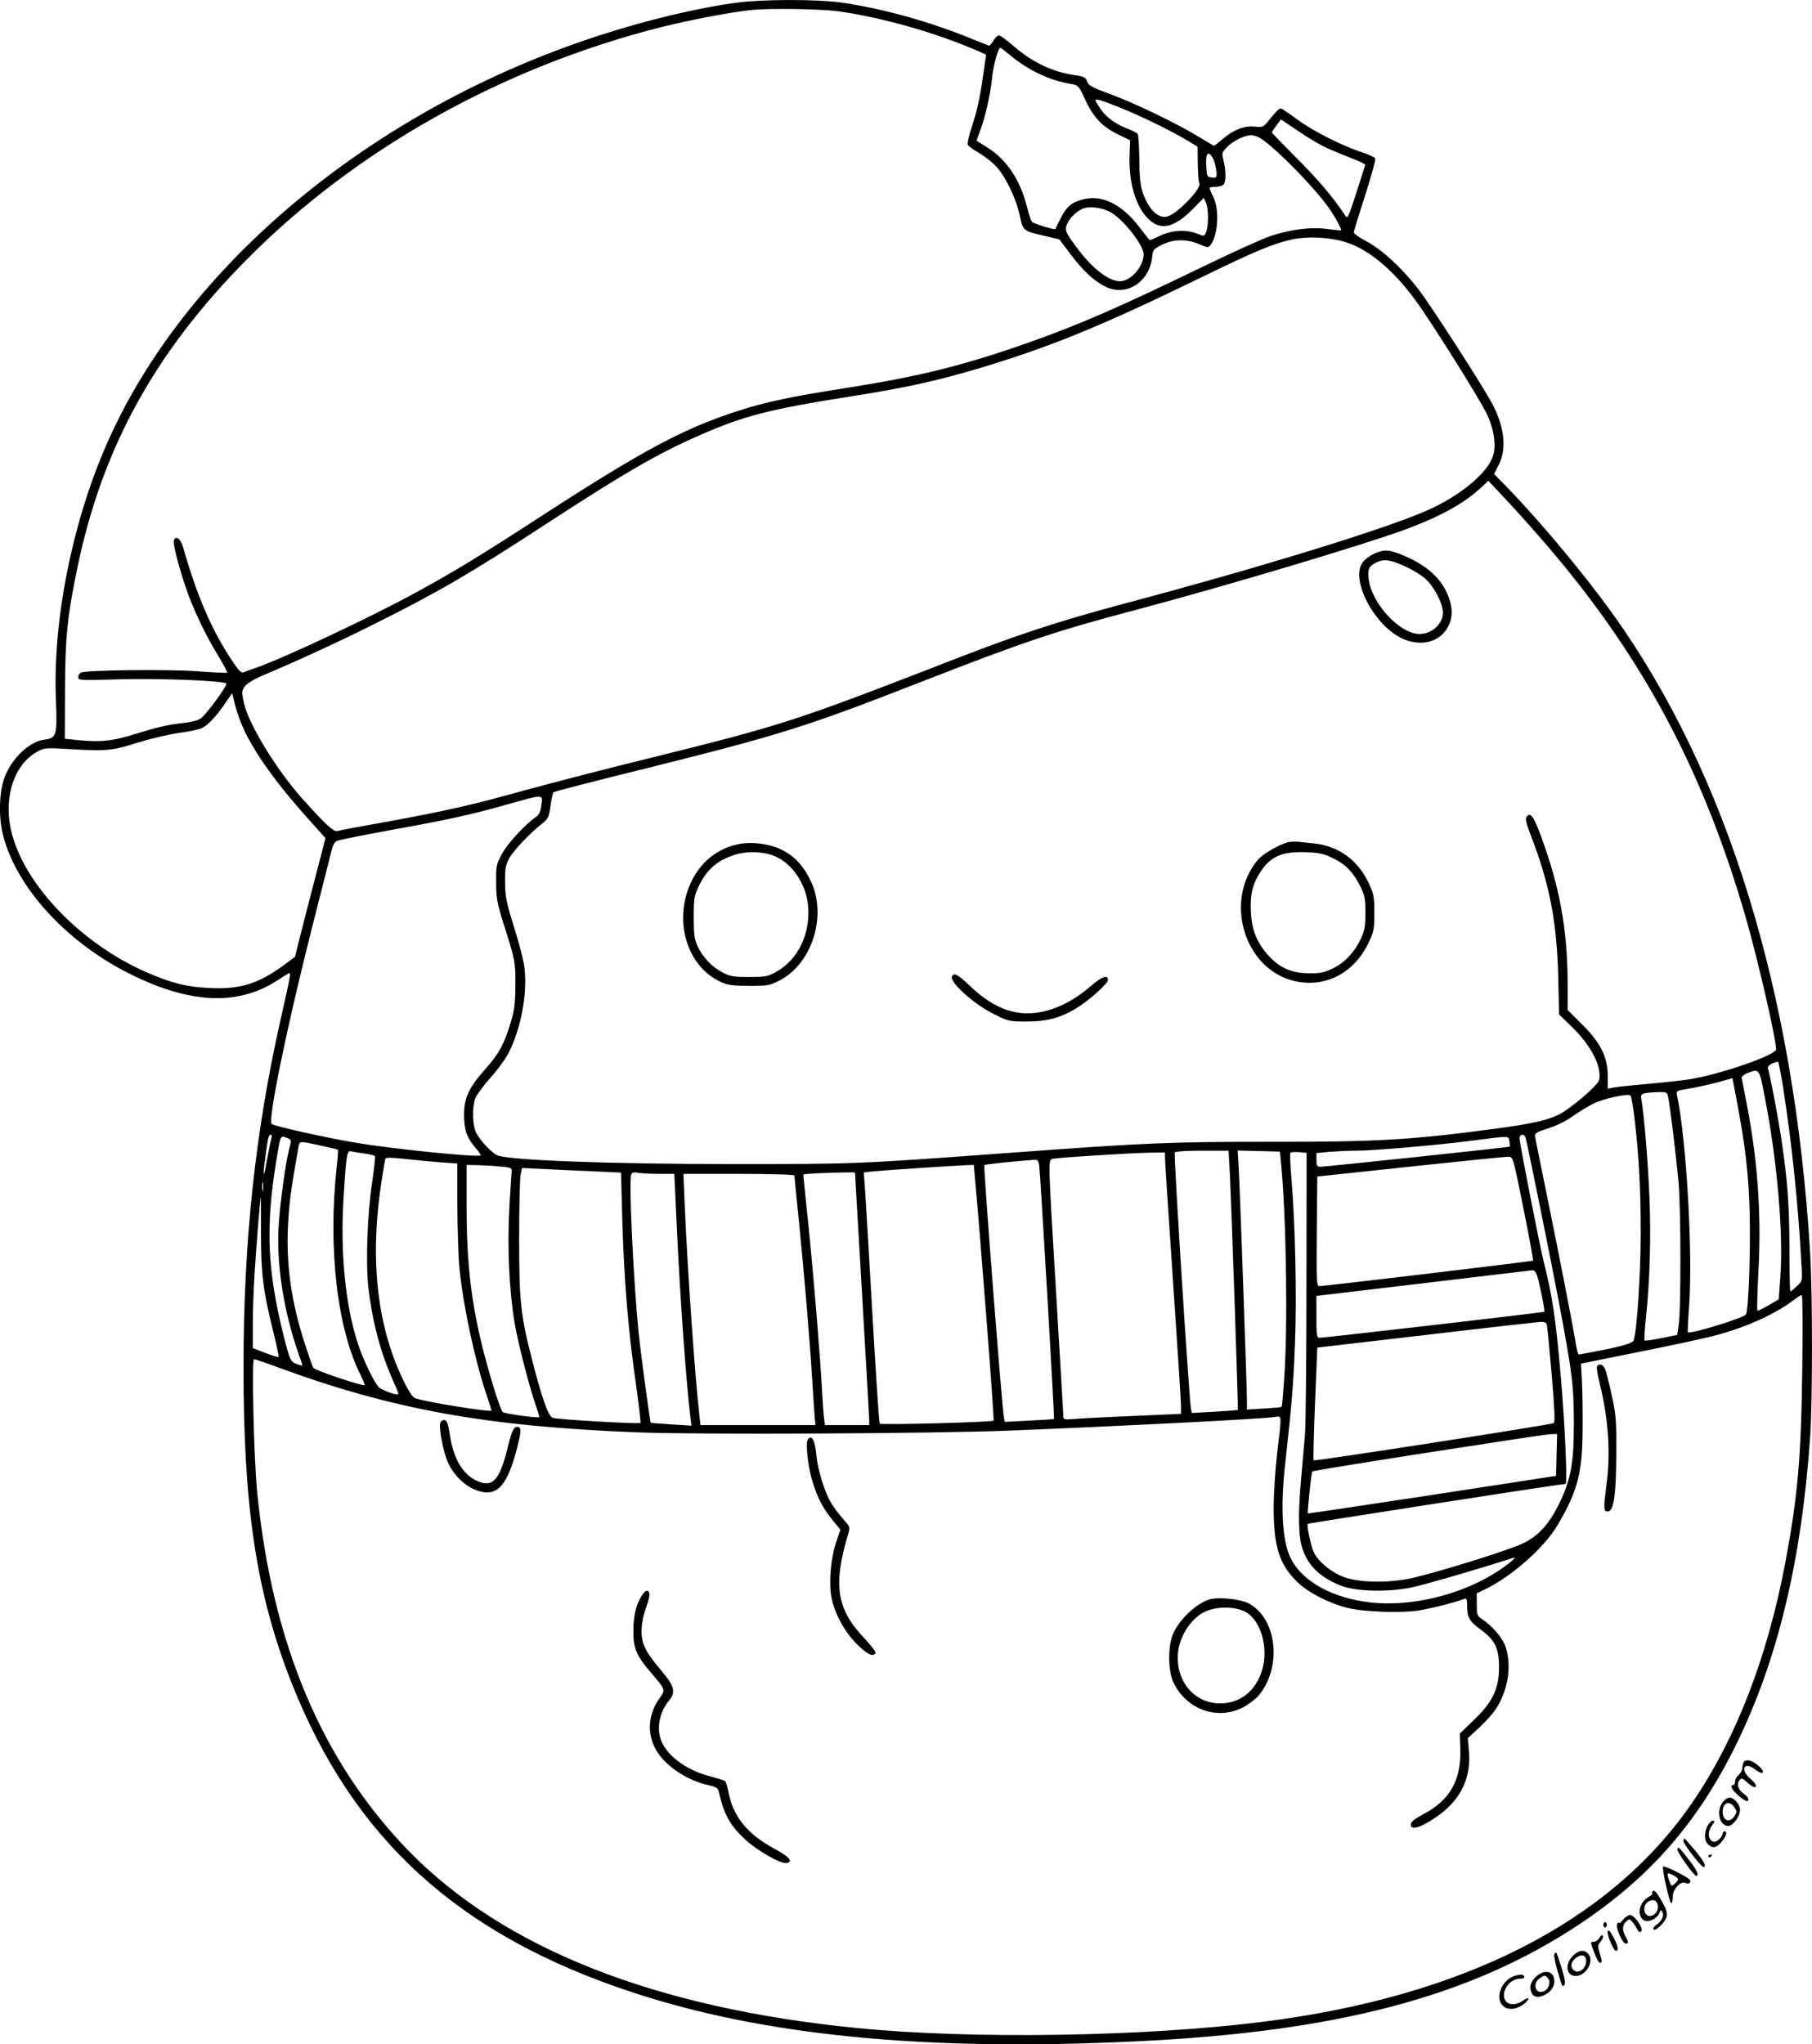 <?xml version="1.0" encoding="UTF-8"?>
<svg xmlns="http://www.w3.org/2000/svg" version="1.0" viewBox="0 0 1017.042 1147.421" preserveAspectRatio="xMidYMid meet">
  <g transform="translate(-50.114,1176.851) scale(0.1,-0.1)" fill="#000000" stroke="none">
    <path d="M4640 11754 c-221 -29 -510 -98 -780 -186 -1268 -412 -2325 -1292 -2763 -2299 -192 -440 -300 -986 -282 -1427 8 -202 4 -216 -65 -225 -84 -11 -181 -102 -222 -209 -32 -82 -36 -223 -10 -326 75 -296 358 -604 717 -782 332 -165 598 -177 817 -38 29 19 59 38 67 42 17 11 17 8 -42 -254 -143 -631 -209 -1250 -209 -1950 -1 -792 73 -1278 269 -1775 346 -877 938 -1416 1906 -1736 741 -246 1647 -335 2832 -278 1131 53 1880 251 2492 658 395 263 664 571 878 1006 234 476 367 1031 416 1725 14 210 14 799 0 1040 -89 1465 -467 2688 -1107 3582 -165 229 -410 523 -602 720 l-65 66 27 53 c47 94 30 223 -47 359 -67 119 -326 520 -394 611 -94 125 -212 235 -302 283 -39 20 -71 43 -71 50 0 8 29 102 64 209 34 108 60 201 56 207 -4 7 -41 23 -81 36 -112 38 -265 115 -358 183 -46 34 -87 61 -90 61 -11 0 -26 -15 -63 -61 -36 -45 -38 -46 -86 -41 -59 5 -116 -17 -180 -71 -24 -21 -45 -37 -46 -37 -2 0 -41 23 -87 51 -125 76 -359 189 -496 239 -103 38 -122 48 -130 71 -9 23 -18 28 -59 34 -134 18 -250 73 -363 173 -33 28 -66 52 -73 52 -8 0 -22 -14 -32 -31 -10 -16 -21 -29 -24 -27 -4 2 -67 27 -140 56 -227 89 -471 155 -694 187 -130 18 -436 18 -578 -1z m560 -48 c246 -34 546 -118 791 -224 l45 -20 -9 -63 c-22 -162 -39 -244 -68 -332 -18 -52 -29 -102 -26 -110 3 -8 29 -28 59 -44 29 -17 72 -50 96 -74 54 -55 115 -179 137 -281 19 -87 17 -85 146 -115 l76 -18 62 -82 c71 -95 134 -153 198 -184 116 -56 245 25 261 166 4 42 8 46 55 70 65 32 139 33 209 3 50 -21 51 -21 65 -3 41 57 49 196 15 266 -12 25 -22 48 -22 52 0 4 15 7 33 7 18 0 38 5 45 12 15 15 15 76 1 134 -11 43 -10 46 17 75 34 36 101 69 138 69 15 0 42 -10 59 -22 94 -66 290 -266 375 -384 32 -44 76 -124 70 -128 -2 -2 -36 2 -76 7 -89 13 -204 -1 -319 -39 -43 -14 -213 -91 -378 -171 -472 -229 -692 -325 -980 -427 -367 -129 -611 -190 -1030 -256 -302 -47 -448 -78 -599 -127 -308 -99 -534 -220 -1114 -596 -323 -210 -493 -314 -702 -427 -253 -138 -733 -364 -893 -420 -29 -10 -60 -21 -69 -25 -14 -5 -29 11 -72 77 -111 170 -191 357 -268 628 -13 45 -40 65 -51 36 -7 -16 27 -149 69 -271 37 -110 109 -262 178 -374 31 -51 55 -96 52 -98 -2 -2 -78 1 -168 8 -161 12 -614 7 -651 -7 -9 -3 -17 -15 -17 -26 0 -18 7 -19 238 -12 227 6 578 -8 593 -24 9 -9 -109 -170 -142 -195 -19 -13 -55 -22 -120 -29 -61 -6 -143 -26 -232 -54 -145 -46 -208 -53 -353 -38 l-59 6 1 277 c1 295 13 411 70 686 140 671 434 1205 947 1724 611 618 1431 1079 2324 1306 156 40 415 89 518 98 106 10 380 5 475 -7z m968 -245 c106 -89 228 -146 352 -165 32 -6 38 -12 68 -78 46 -103 98 -160 185 -202 l71 -35 -3 -88 c-5 -157 39 -296 114 -361 66 -58 140 -39 242 64 l61 62 13 -30 c14 -35 14 -123 0 -161 -10 -26 -10 -26 -48 -11 -60 25 -140 22 -207 -9 -32 -15 -59 -27 -61 -27 -1 0 -28 33 -59 74 -97 127 -209 183 -314 156 -65 -16 -95 -41 -128 -107 -16 -32 -29 -59 -29 -60 -2 -7 -122 30 -131 40 -6 7 -19 44 -28 82 -37 150 -113 266 -219 333 l-65 41 18 49 c31 81 59 205 69 299 8 77 34 173 48 173 2 0 25 -18 51 -39z m621 -297 c119 -48 285 -129 380 -186 l54 -33 1 -95 c1 -52 4 -102 9 -110 14 -29 -125 -173 -181 -187 -52 -13 -107 44 -139 141 -11 36 -17 90 -17 181 -1 72 -5 135 -9 141 -3 6 -28 19 -54 29 -70 27 -121 63 -154 111 -16 24 -29 45 -29 48 0 12 27 5 139 -40z m1161 -227 c36 -16 99 -42 140 -58 41 -15 74 -31 74 -36 -1 -4 -24 -75 -50 -157 -47 -144 -49 -148 -64 -125 -62 95 -154 204 -272 321 -76 76 -138 140 -138 143 0 4 12 21 26 40 l25 33 97 -65 c53 -37 126 -80 162 -96z m-630 -86 c5 -20 10 -46 10 -59 0 -20 -4 -23 -27 -20 -26 3 -28 6 -31 57 -2 29 -1 60 3 68 8 23 33 -2 45 -46z m-590 -271 c72 -37 190 -186 190 -239 0 -69 -72 -151 -133 -151 -63 0 -157 73 -243 190 -62 84 -68 97 -54 130 15 37 60 79 96 90 37 11 99 3 144 -20z m1322 -170 c130 -40 266 -153 394 -327 83 -112 362 -556 401 -639 40 -83 53 -178 34 -235 -30 -91 -165 -207 -336 -290 -209 -101 -914 -320 -1735 -539 -356 -95 -590 -171 -935 -305 -921 -358 -976 -375 -1725 -561 -234 -57 -548 -139 -699 -180 -317 -88 -444 -116 -786 -179 -137 -24 -259 -47 -271 -51 -20 -5 -64 35 -191 176 -151 168 -311 430 -335 552 -11 53 -10 60 8 85 12 15 50 39 90 56 204 86 434 192 634 292 364 182 533 280 970 565 434 283 624 393 850 492 256 113 395 149 865 223 293 46 465 84 690 150 411 122 696 238 1255 510 324 158 418 197 530 221 84 17 206 11 292 -16z m1094 -1659 c564 -646 914 -1296 1158 -2147 67 -236 166 -666 166 -725 0 -32 -311 -140 -485 -168 -38 -6 -144 -18 -235 -26 -91 -8 -179 -17 -195 -21 l-30 -6 0 74 c0 104 -41 186 -147 290 l-78 78 0 144 c0 304 -44 548 -152 838 -40 107 -57 129 -78 103 -9 -11 -4 -35 24 -107 104 -269 145 -481 153 -788 l5 -215 77 -75 c107 -106 165 -223 147 -295 -8 -30 -163 -162 -227 -193 -67 -32 -147 -50 -344 -77 -474 -64 -676 -76 -1264 -75 -568 0 -699 -5 -1446 -60 -888 -65 -883 -65 -1580 -65 -701 0 -1271 22 -1325 50 -34 18 -94 83 -116 125 -21 42 -24 139 -6 192 7 20 47 74 88 120 41 45 87 110 103 143 73 148 107 356 82 497 -6 35 -32 132 -58 214 -40 128 -46 161 -47 239 -1 76 3 97 22 134 24 45 116 142 185 196 35 28 39 36 48 100 5 38 13 73 17 77 4 4 243 66 532 137 737 184 885 230 1515 476 594 232 769 291 1220 410 502 133 1279 365 1515 452 194 72 325 144 420 231 l45 42 78 -83 c43 -45 139 -151 213 -236z m-7270 -1090 c71 -144 197 -316 386 -523 l66 -74 -57 -219 c-32 -121 -70 -271 -86 -334 l-28 -113 -61 -45 c-144 -106 -246 -138 -416 -130 -130 6 -211 26 -351 86 -372 161 -695 496 -765 796 -45 192 19 379 151 447 37 19 49 20 175 12 208 -12 243 -9 386 37 71 22 174 46 230 54 56 7 115 20 131 28 35 18 84 72 132 144 l35 51 18 -71 c10 -40 34 -105 54 -146z m1664 -411 c-5 -38 -13 -55 -31 -67 -60 -41 -159 -149 -190 -206 -32 -59 -34 -67 -33 -162 0 -87 6 -116 38 -220 70 -220 70 -222 70 -355 -1 -106 -5 -138 -27 -213 -37 -121 -66 -174 -142 -259 -92 -103 -120 -163 -119 -258 0 -85 16 -128 64 -184 18 -20 30 -39 28 -42 -13 -13 -499 36 -707 72 -166 28 -452 92 -465 104 -22 21 83 536 226 1100 55 217 105 415 111 438 7 30 18 47 33 52 12 5 147 32 300 60 338 61 453 87 654 144 206 58 198 58 190 -4z m6969 -1582 c50 -321 85 -655 104 -1006 5 -82 5 -83 -26 -112 -18 -17 -34 -30 -37 -30 -3 0 -5 109 -5 243 -1 246 -10 375 -46 617 -19 124 -62 352 -75 392 -4 14 24 33 57 37 3 1 15 -63 28 -141z m-100 -70 c68 -352 102 -752 85 -993 l-9 -129 -58 -34 c-32 -19 -60 -32 -62 -30 -3 3 0 104 6 226 18 323 -6 639 -72 967 -11 55 -21 106 -22 114 -1 7 14 20 33 27 68 25 65 29 99 -148z m-145 -88 c42 -232 58 -407 59 -640 1 -225 -10 -458 -22 -479 -13 -20 -313 -112 -326 -100 -2 3 1 70 7 149 21 296 -15 929 -68 1181 -5 26 -3 26 70 38 42 7 113 23 158 35 l83 23 6 -31 c4 -17 18 -96 33 -176z m-400 103 c10 -48 45 -332 58 -473 14 -149 15 -721 1 -810 l-8 -54 -89 -18 c-49 -10 -92 -16 -94 -13 -3 3 0 58 7 122 22 204 30 460 20 685 -8 196 -30 461 -45 545 -7 35 1 38 98 42 43 1 47 -1 52 -26z m-189 -119 c25 -206 35 -391 35 -644 0 -232 -21 -556 -40 -605 -7 -19 -86 -39 -307 -79 -4 0 -11 22 -15 49 -17 106 -93 495 -159 818 -38 187 -71 348 -72 359 -2 16 11 24 75 44 47 15 103 42 140 70 35 24 87 56 116 70 56 27 191 56 205 44 4 -3 14 -60 22 -126z m-7651 -116 c-4 -13 -15 -68 -25 -123 -19 -112 -25 -98 -8 22 14 108 18 123 30 123 6 0 8 -9 3 -22z m7040 5 c11 -39 138 -665 185 -913 79 -420 85 -472 86 -690 0 -228 -17 -317 -86 -458 -57 -113 -116 -177 -204 -218 -89 -41 -499 -168 -630 -195 -132 -27 -292 -23 -376 10 -67 26 -140 86 -163 136 -18 37 -42 153 -34 161 4 3 1222 193 1403 218 22 3 41 5 43 6 12 1 -4 350 -28 620 -27 312 -47 440 -95 630 -21 83 -135 664 -135 689 0 25 27 28 34 4z m-6950 -2 c24 -10 24 -10 10 -63 -20 -77 -52 -306 -59 -433 -12 -195 23 -440 94 -661 16 -49 32 -97 36 -106 6 -16 4 -17 -24 -7 -40 14 -42 19 -80 169 -89 359 -99 600 -41 962 27 164 23 154 64 139z m6859 -18 c3 -16 4 -29 3 -30 -3 -4 -1034 -113 -1063 -113 -20 0 -23 5 -23 39 l0 38 77 7 c42 3 106 6 142 6 101 0 435 29 636 54 238 31 222 31 228 -1z m-6673 -24 c52 -11 96 -22 98 -24 2 -1 -1 -45 -7 -96 -50 -458 3 -910 136 -1172 13 -27 23 -51 21 -53 -8 -8 -281 84 -288 97 -5 8 -24 62 -43 121 -84 252 -114 478 -97 717 8 117 18 185 57 404 6 32 5 32 123 6z m248 -45 c29 -4 55 -10 58 -15 2 -4 -5 -70 -16 -146 -27 -177 -37 -454 -21 -593 23 -195 69 -367 142 -529 16 -35 28 -65 26 -67 -9 -9 -95 22 -111 40 -30 34 -92 165 -119 252 -68 214 -96 503 -78 801 16 258 19 276 45 269 12 -3 45 -8 74 -12z m4856 -111 c11 -235 48 -1324 45 -1328 -2 -1 -61 -6 -131 -10 l-127 -7 -5 23 c-10 48 -98 1428 -91 1439 4 6 62 10 154 10 l148 0 7 -127z m288 52 c29 -301 38 -913 17 -1207 -6 -84 -12 -154 -14 -156 -2 -2 -46 -6 -99 -9 l-96 -6 0 50 c0 66 -37 1124 -45 1281 l-7 123 119 -3 118 -3 7 -70z m142 -683 c0 -411 -4 -785 -8 -832 -4 -47 -14 -166 -23 -265 -17 -195 -14 -316 10 -383 33 -95 100 -158 216 -204 84 -32 262 -37 396 -9 77 16 385 106 570 166 32 11 -42 -49 -117 -94 -213 -128 -499 -188 -725 -151 -203 32 -359 129 -413 255 -43 100 -52 284 -25 520 37 335 46 442 55 681 10 263 1 673 -21 926 -6 70 -8 131 -6 135 3 5 25 7 49 5 l43 -4 -1 -746z m-794 719 c0 -16 20 -328 45 -692 25 -365 45 -682 45 -704 l0 -42 -272 -12 c-150 -6 -299 -14 -330 -17 -44 -4 -58 -2 -58 8 0 7 -18 314 -40 681 -48 800 -47 765 -17 772 31 7 434 32 540 34 l87 1 0 -29z m-4068 -26 l96 -7 0 -236 c1 -131 6 -289 12 -352 22 -218 88 -524 155 -719 14 -41 25 -77 25 -79 0 -12 -373 48 -428 69 -16 6 -38 39 -72 111 -147 309 -185 689 -114 1128 8 52 17 100 18 105 3 8 36 7 107 -1 57 -6 147 -15 201 -19z m6080 -259 c32 -159 56 -291 54 -293 -4 -4 -1169 -143 -1199 -143 -16 0 -17 19 -15 307 l3 308 525 56 c289 31 536 56 550 55 24 -1 25 -7 82 -290z m-2718 242 c6 -38 87 -1421 83 -1424 -1 -1 -64 -5 -139 -9 l-137 -7 -5 24 c-10 46 -116 1411 -110 1417 4 5 169 22 281 30 18 1 23 -6 27 -31z m-3024 -7 c57 -5 65 -8 63 -26 -1 -11 -7 -104 -13 -207 -12 -217 -1 -462 30 -647 20 -116 81 -353 120 -465 11 -33 19 -60 18 -61 -10 -7 -195 19 -205 28 -13 14 -60 159 -102 318 -73 279 -101 505 -101 837 l0 232 63 -1 c34 -1 91 -4 127 -8z m2662 -48 c34 -372 111 -1373 106 -1378 -8 -9 -632 -25 -639 -17 -4 4 -23 295 -43 647 -20 352 -39 668 -42 702 l-5 61 53 6 c57 6 456 32 524 35 l41 1 5 -57z m-2131 21 l146 -7 6 -234 c11 -379 33 -649 83 -992 13 -95 22 -176 20 -179 -8 -7 -468 19 -493 29 -25 9 -62 116 -119 339 -61 241 -69 319 -69 670 0 173 4 333 8 354 l8 39 132 -6 c73 -4 198 -10 278 -13z m358 -14 l87 0 13 -277 c17 -385 53 -891 77 -1087 l6 -49 -113 7 c-62 4 -114 8 -115 9 -5 5 -55 378 -69 512 -29 293 -55 844 -41 880 5 13 14 16 37 11 18 -3 71 -6 118 -6z m1101 7 c0 -2 18 -311 40 -686 22 -375 40 -693 40 -706 l0 -25 -124 0 -125 0 -5 43 c-3 23 -8 92 -11 152 -10 188 -44 607 -75 914 -17 162 -30 295 -30 297 0 2 33 5 73 7 122 5 217 7 217 4z m-340 -16 c0 -5 11 -119 25 -253 30 -298 61 -666 75 -893 6 -93 12 -189 14 -212 l4 -43 -323 0 -322 0 -6 53 c-25 212 -68 833 -83 1190 l-7 167 312 0 c183 0 311 -4 311 -9z m-2983 -83 c-2 -13 -4 -5 -4 17 -1 22 1 32 4 23 2 -10 2 -28 0 -40z m-11 -240 c0 -226 11 -321 69 -554 19 -76 32 -140 30 -142 -2 -2 -36 8 -74 23 l-71 27 0 136 c0 76 5 202 10 282 10 160 32 430 35 430 1 0 1 -91 1 -202z m7163 -240 c15 -50 45 -197 40 -202 -4 -4 -1232 -146 -1262 -146 -15 0 -17 14 -17 118 l0 117 598 71 c328 39 605 72 614 73 10 1 20 -11 27 -31z m1488 -520 c-6 -494 -25 -714 -93 -1078 -101 -544 -283 -1010 -532 -1370 -460 -661 -1280 -1078 -2402 -1219 -664 -84 -1638 -99 -2280 -35 -1135 112 -1983 448 -2516 995 -484 499 -764 1159 -849 2009 -19 186 -32 750 -18 750 5 0 65 -20 132 -45 647 -238 1173 -333 2026 -366 340 -13 1655 -7 2080 10 605 24 1412 65 1488 76 45 6 43 24 17 -200 -11 -93 -20 -233 -20 -310 0 -217 32 -317 132 -415 59 -58 174 -118 278 -145 88 -23 297 -31 401 -16 70 11 206 45 260 66 12 5 15 -3 15 -42 0 -63 13 -85 79 -133 78 -58 100 -103 100 -210 0 -120 -36 -195 -143 -297 l-77 -74 3 -87 c5 -175 -59 -288 -208 -366 -50 -27 -70 -43 -70 -57 0 -30 39 -24 108 19 160 96 232 225 218 391 l-6 74 65 60 c35 33 78 80 94 106 66 104 87 233 55 340 -15 52 -73 121 -137 164 -25 16 -27 24 -27 80 l0 63 48 23 c150 73 331 233 405 359 114 192 141 297 141 547 1 99 -1 221 -4 270 l-5 90 331 67 c182 36 376 78 430 93 170 46 330 119 429 194 22 17 44 31 49 31 5 0 6 -181 3 -412z m-1433 240 c3 -13 15 -139 27 -282 16 -188 19 -260 11 -265 -15 -9 -1342 -215 -1348 -209 -2 3 1 146 8 319 l13 314 610 71 c336 40 625 72 642 73 26 1 34 -3 37 -21z m54 -725 l-3 -118 -695 -107 c-382 -58 -696 -105 -698 -104 -4 5 19 230 25 236 6 7 1290 207 1336 209 l38 1 -3 -117z M8214 8661 c-22 -10 -51 -31 -63 -47 -74 -93 60 -354 220 -429 102 -47 206 -23 254 59 30 52 32 107 6 176 -38 101 -121 176 -253 231 -82 34 -108 35 -164 10z m175 -72 c36 -16 84 -45 107 -64 51 -42 104 -142 104 -195 0 -63 -62 -120 -131 -120 -111 0 -270 172 -286 310 -7 56 3 74 51 95 39 17 74 11 155 -26z M7740 7043 c-47 -7 -150 -65 -180 -102 -189 -227 -77 -607 200 -677 174 -44 341 40 423 214 29 61 32 75 32 167 0 92 -3 105 -32 168 -62 131 -172 209 -311 222 -31 3 -68 7 -82 9 -14 1 -36 1 -50 -1z m246 -93 c70 -34 111 -77 152 -160 23 -47 27 -67 27 -145 0 -76 -4 -98 -26 -146 -36 -76 -90 -133 -157 -166 -47 -23 -70 -28 -132 -27 -97 0 -162 28 -225 95 -68 73 -98 145 -103 250 -5 99 10 159 58 230 56 84 125 111 264 104 63 -3 91 -9 142 -35z M4643 7030 c-117 -25 -211 -101 -263 -213 -101 -216 -24 -472 167 -560 40 -18 66 -21 158 -22 101 0 115 2 167 28 185 91 273 363 181 558 -42 89 -92 142 -166 179 -70 34 -168 46 -244 30z m212 -69 c96 -43 172 -158 182 -278 13 -157 -57 -301 -179 -369 -49 -27 -61 -29 -153 -29 -89 0 -106 3 -151 27 -59 31 -108 84 -138 147 -17 38 -21 65 -21 161 0 103 3 121 26 170 48 102 110 154 219 185 67 18 155 13 215 -14z M5845 6290 c-19 -30 118 -155 234 -213 82 -41 87 -42 185 -42 119 0 199 23 295 85 67 44 161 130 161 148 0 32 -34 20 -100 -37 -79 -68 -162 -114 -247 -136 -153 -40 -287 4 -431 143 -63 60 -85 72 -97 52z M9465 4100 c-4 -6 3 -49 15 -96 49 -200 62 -389 38 -569 -17 -134 -17 -150 7 -150 34 0 47 91 48 325 1 186 -1 216 -25 325 -14 66 -31 132 -37 148 -11 27 -34 36 -46 17z M2973 3784 c-10 -28 15 -163 43 -225 32 -70 92 -129 157 -154 114 -43 174 17 230 235 25 95 25 120 2 120 -21 0 -31 -21 -54 -115 -42 -171 -78 -218 -149 -197 -92 28 -153 119 -175 262 -10 66 -17 86 -30 88 -9 2 -20 -4 -24 -14z M5033 3684 c-10 -27 5 -157 28 -229 28 -92 59 -152 113 -218 l44 -54 -25 -74 c-30 -91 -41 -230 -24 -312 19 -89 74 -189 142 -257 58 -57 90 -73 104 -50 4 6 -25 44 -63 84 -155 163 -176 298 -91 582 13 42 12 42 -30 90 -24 27 -54 67 -66 89 -36 60 -73 182 -81 260 -7 73 -18 105 -35 105 -5 0 -12 -7 -16 -16z M4106 2817 c-33 -49 -49 -113 -50 -197 -1 -100 15 -141 96 -236 86 -101 86 -98 51 -147 -60 -84 -71 -184 -29 -272 44 -96 173 -187 303 -216 45 -10 54 -16 59 -38 28 -126 64 -190 149 -268 68 -63 199 -137 231 -131 39 7 17 34 -66 79 -154 83 -234 181 -260 319 -6 30 -14 57 -18 61 -4 4 -44 17 -90 29 -128 34 -233 111 -269 197 -28 69 -11 162 42 225 37 43 32 77 -17 139 -89 109 -101 125 -120 168 -25 55 -20 137 12 225 21 55 21 86 1 86 -6 0 -17 -10 -25 -23z M7288 2791 c-74 -24 -164 -109 -201 -189 -31 -66 -31 -207 -1 -273 70 -152 241 -217 387 -146 30 15 70 44 88 64 137 156 111 433 -49 521 -47 26 -174 39 -224 23z m199 -67 c89 -43 137 -203 98 -330 -36 -117 -123 -186 -236 -186 -145 0 -250 126 -236 283 8 91 69 187 142 227 64 34 166 37 232 6z M10286 1874 c-3 -9 -6 -23 -6 -33 0 -9 -9 -24 -20 -34 -11 -9 -20 -26 -20 -37 0 -11 -4 -20 -10 -20 -23 0 -7 -30 34 -64 34 -27 45 -32 50 -21 3 8 -6 22 -23 34 -34 24 -44 53 -27 77 11 15 16 14 48 -15 26 -22 39 -28 44 -20 4 8 -7 24 -29 43 -63 53 -37 102 27 52 47 -35 59 -14 15 24 -38 32 -74 38 -83 14z M10171 1654 c-39 -49 -19 -134 31 -134 22 0 57 42 64 76 4 21 0 37 -16 57 -27 34 -53 34 -79 1z m65 -29 c15 -23 15 -27 0 -50 -27 -41 -66 -26 -66 25 0 51 39 66 66 25z M10085 1520 c-20 -39 -19 -83 3 -103 27 -25 47 -21 76 14 27 31 34 59 16 59 -5 0 -10 -6 -10 -13 0 -8 -9 -22 -21 -33 -44 -40 -78 26 -40 77 17 23 19 29 7 29 -9 0 -22 -13 -31 -30z M9950 1435 c0 -16 99 -145 112 -145 20 0 4 31 -47 93 -31 37 -58 67 -60 67 -3 0 -5 -7 -5 -15z M9916 1391 c-7 -11 92 -151 106 -151 18 0 5 30 -38 86 -59 76 -61 78 -68 65z M10090 1349 c0 -5 5 -7 10 -4 6 3 10 8 10 11 0 2 -4 4 -10 4 -5 0 -10 -5 -10 -11z M9836 1292 c-8 -13 38 -214 47 -206 4 4 7 21 7 38 0 41 45 89 71 76 19 -11 38 6 23 20 -25 22 -143 80 -148 72z m84 -71 c0 -4 -8 -16 -19 -25 -18 -16 -19 -16 -30 15 -16 47 -14 51 19 34 17 -9 30 -19 30 -24z M9775 1150 c-3 -5 -3 -10 2 -10 4 0 -7 -9 -25 -20 -79 -49 -54 -167 27 -125 16 8 33 25 36 37 7 19 8 19 17 5 11 -20 -3 -50 -33 -71 -12 -8 -20 -19 -18 -25 7 -19 67 38 74 69 5 23 -1 43 -25 85 -34 59 -45 71 -55 55z m30 -70 c7 -24 -3 -48 -27 -61 -43 -23 -68 46 -27 75 25 17 46 12 54 -14z M9611 994 c-12 -15 -21 -23 -21 -18 0 4 -5 3 -11 -3 -14 -14 27 -113 47 -113 17 0 17 8 -1 40 -20 34 -18 64 3 84 18 15 20 15 34 -1 9 -10 21 -29 28 -42 8 -16 15 -20 23 -12 15 15 -37 91 -62 91 -11 0 -29 -12 -40 -26z M9500 965 c0 -8 5 -15 10 -15 6 0 10 7 10 15 0 8 -4 15 -10 15 -5 0 -10 -7 -10 -15z M9525 929 c-3 -8 5 -39 18 -67 18 -39 27 -49 35 -40 7 9 2 29 -18 68 -20 39 -30 50 -35 39z M9479 893 c-7 -13 -22 -23 -31 -23 -22 0 -22 2 3 -65 11 -31 25 -55 31 -53 13 5 12 6 -2 55 -12 38 -11 45 4 62 10 11 16 26 14 33 -3 9 -9 6 -19 -9z M9329 791 c-46 -47 -37 -113 16 -113 60 0 108 87 69 126 -23 24 -52 19 -85 -13z m74 -19 c9 -44 -38 -87 -68 -62 -22 19 -18 46 11 69 28 22 51 19 57 -7z M9225 800 c-3 -5 4 -42 15 -82 31 -106 29 -103 41 -91 8 8 3 36 -15 97 -15 47 -28 86 -31 86 -2 0 -7 -4 -10 -10z M9119 671 c-30 -31 -36 -59 -19 -92 13 -23 43 -24 81 -2 37 22 53 61 40 96 -15 38 -62 37 -102 -2z m71 -6 c17 -21 5 -60 -24 -73 -45 -20 -66 43 -24 72 28 20 32 20 48 1z M9004 679 c-79 -23 -118 -136 -59 -175 29 -19 72 -12 110 17 35 28 32 45 -4 20 -42 -30 -88 -28 -103 4 -22 50 28 118 86 118 15 0 25 4 23 10 -5 15 -17 16 -53 6z"></path>
  </g>
</svg>
